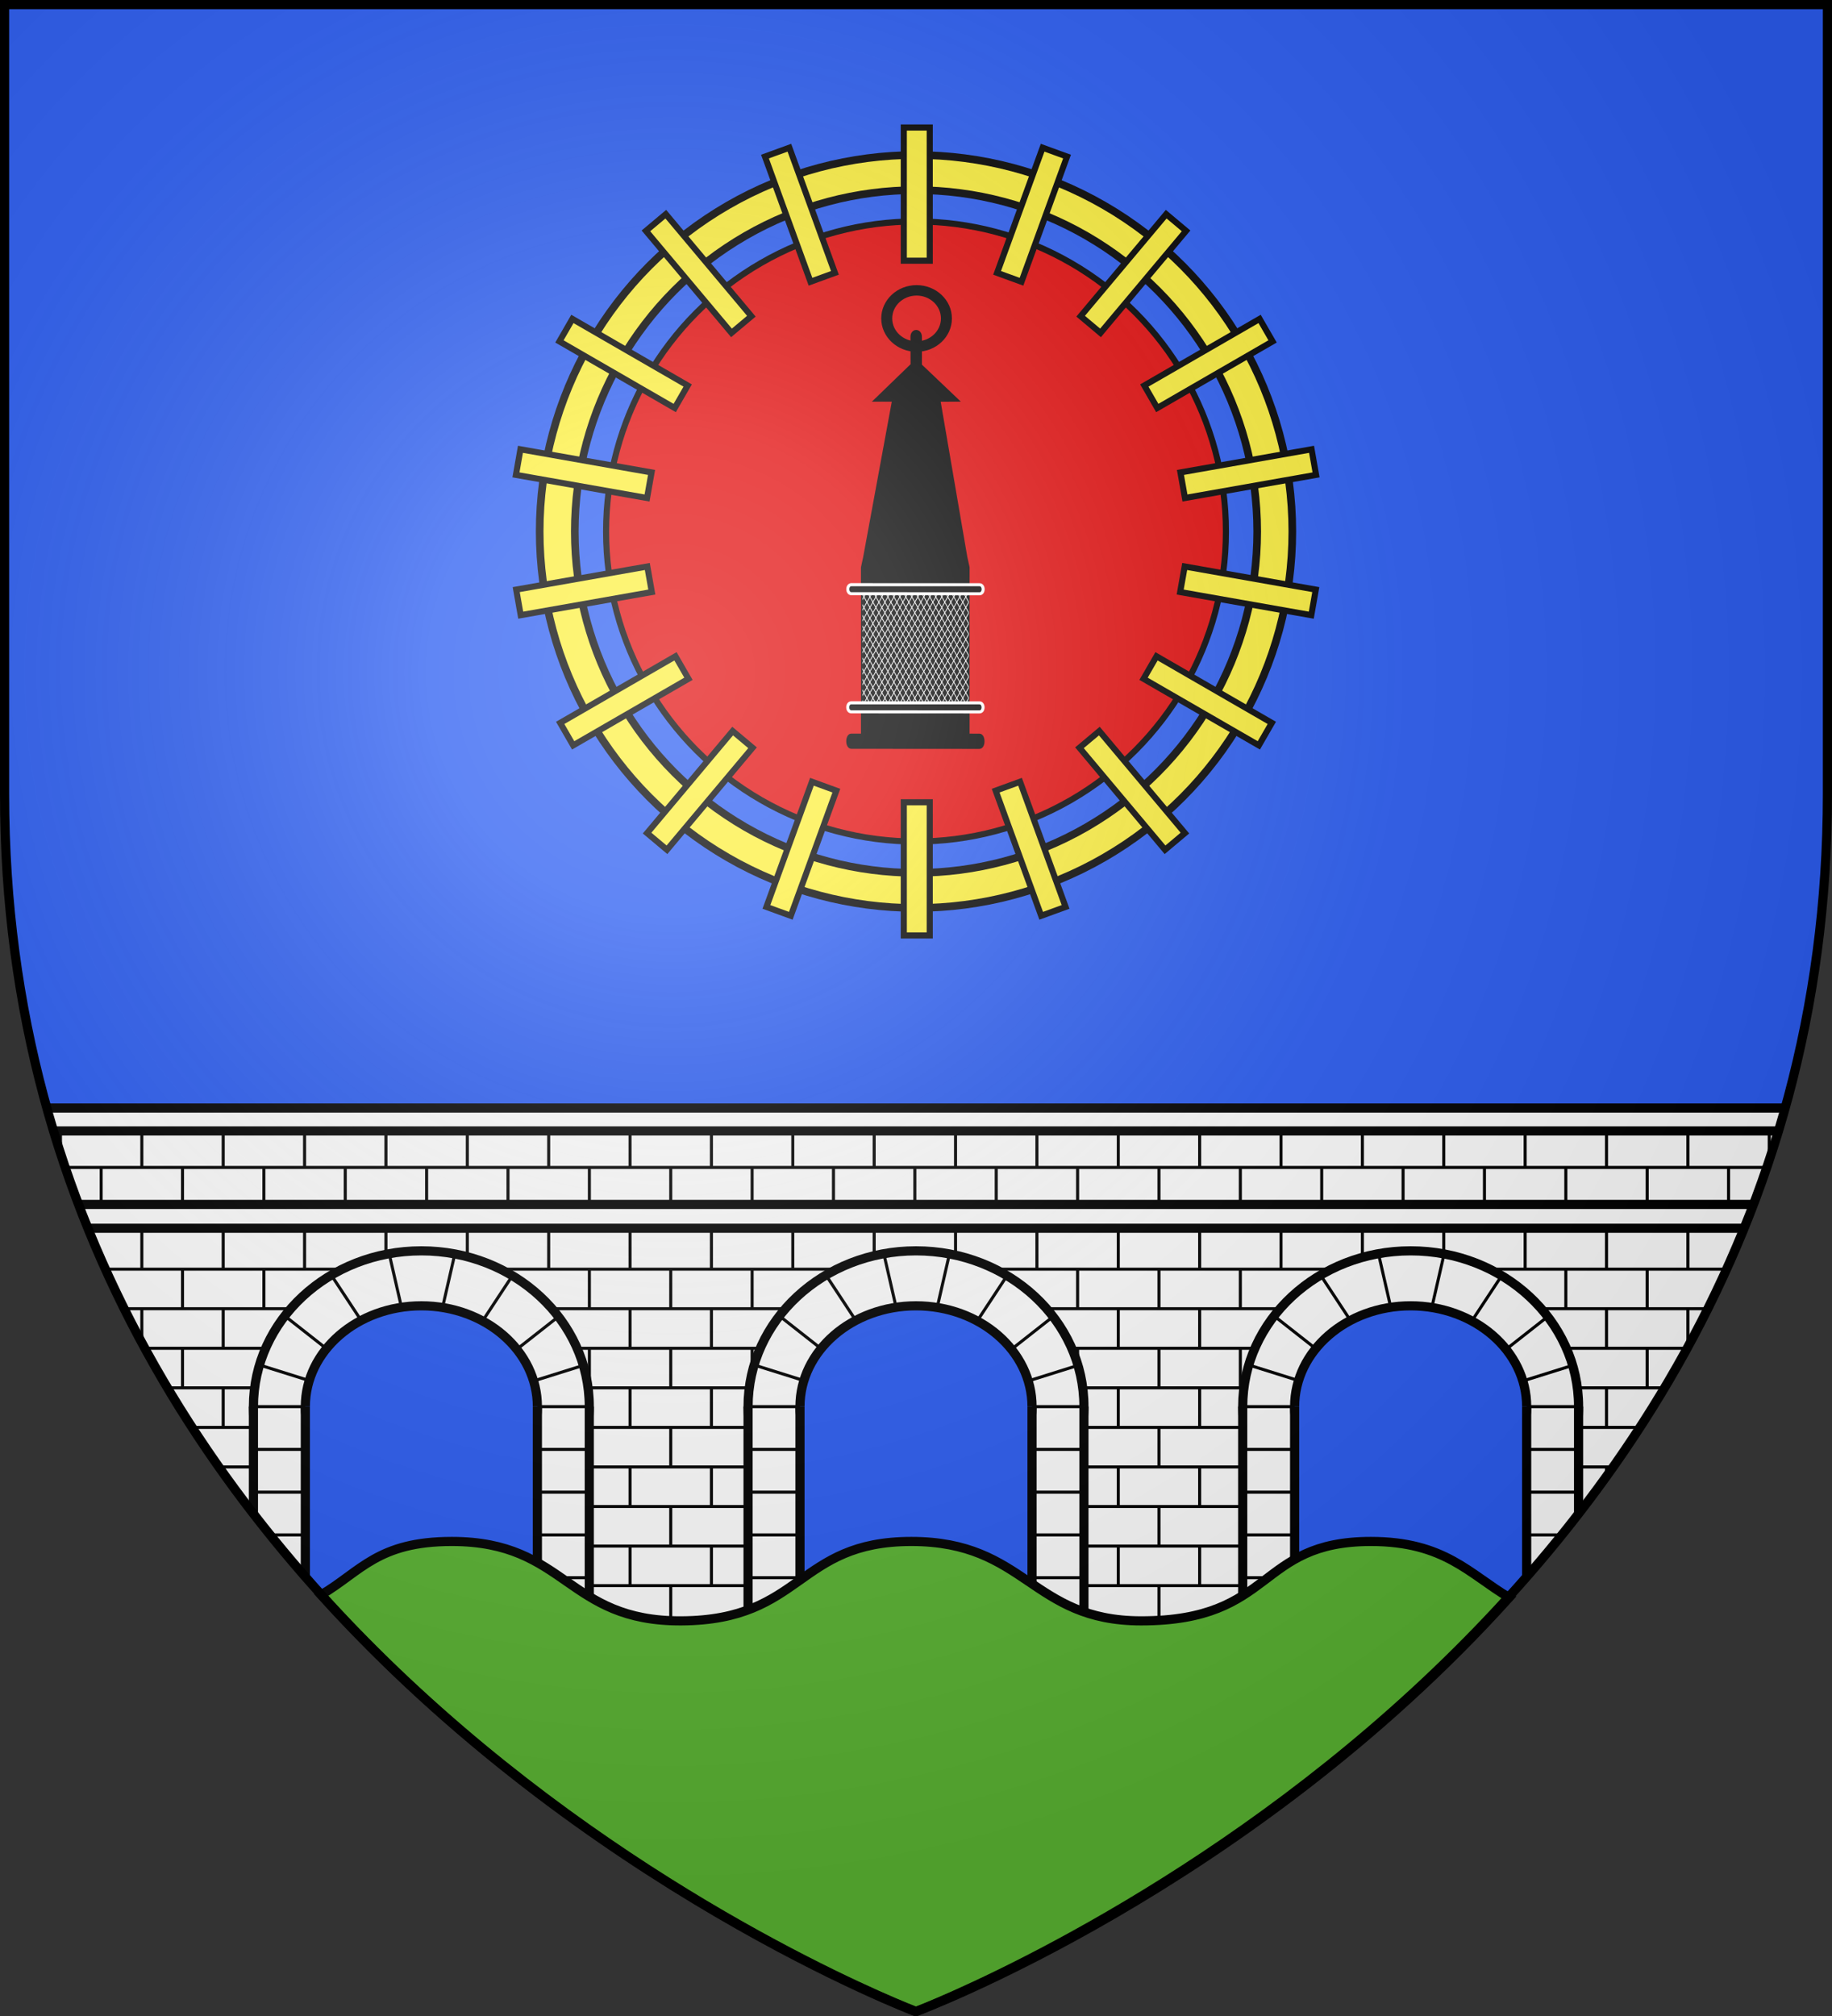 <svg xmlns="http://www.w3.org/2000/svg" xmlns:xlink="http://www.w3.org/1999/xlink" width="600" height="660"><rect width="100%" height="100%" fill="#333333" stroke="none"/><defs><path id="a" d="M300 658.5s298.5-113.05 298.5-398.501V1.5H1.5V260C1.5 545.451 300 658.5 300 658.5"/><path id="c" d="M282.45 194.025h34.85v36.351h-34.85z"/></defs><use xlink:href="#a" fill="#2B5DF2"/><circle cx="300" cy="174" r="117.5" fill="none" stroke="#000" stroke-width="14"/><circle cx="300" cy="174" r="117.5" fill="none" stroke="#FCEF3C" stroke-width="9"/><circle cx="300" cy="174" r="101.5" fill="#E20909" stroke="#000" stroke-width="2"/><path id="b" fill="#FCEF3C" stroke="#000" stroke-width="2" d="M296 41.75h8.5v43.6H296zm0 220.9h8.5v43.6H296z"/><use xlink:href="#b" transform="rotate(20 300 174)"/><use xlink:href="#b" transform="rotate(40 300 174)"/><use xlink:href="#b" transform="rotate(60 300 174)"/><use xlink:href="#b" transform="rotate(80 300 174)"/><use xlink:href="#b" transform="rotate(100 300 174)"/><use xlink:href="#b" transform="rotate(120 300 174)"/><use xlink:href="#b" transform="rotate(140 300 174)"/><use xlink:href="#b" transform="rotate(160 300 174)"/><g stroke="#000"><path d="M300.194 93.844c-6.112 0-11.078 4.659-11.078 10.407s4.966 10.419 11.078 10.419 11.065-4.671 11.065-10.419-4.952-10.407-11.065-10.407zm0 2.423c4.683 0 8.476 3.58 8.476 7.983s-3.793 7.981-8.476 7.981-8.488-3.579-8.488-7.981c0-4.403 3.805-7.983 8.488-7.983z"/><path d="M282.831 244.151h33.323l.902-3.098v-55.284l-.756-3.423-8.805-51.315 5.939-.033-11.994-11.411v-9.272c0-2.408-2.768-2.372-2.756 0l.038 9.135L286.787 131h5.884l-9.461 51.352-.734 3.423v55.284z"/><path d="M278.82 240.673h3.032l35.806.01 3.102.001c1.572 0 1.572 3.997 0 3.996l-3.1-.002-35.82-.025-3.006-.002c-1.558-.002-1.571-3.979-.014-3.978z"/><clipPath id="d"><use xlink:href="#c" overflow="visible"/></clipPath><path fill="none" stroke="#FFF" stroke-dasharray="0.25,1.46" stroke-width="55" d="m276 200.512 48 27m-48-2.35 48-27" clip-path="url(#d)"/><path stroke="#FFF" d="m278.803 230.089 3.036.001 35.843.007 3.104.001c1.576 0 1.573 2.966 0 2.965l-3.103-.001-35.856-.021-3.009-.001c-1.56-.001-1.573-2.951-.015-2.951zM278.83 191.419h3.036l35.842.008h3.104c1.571 0 1.571 2.966 0 2.965l-3.104-.001-35.857-.021-3.009-.001c-1.558 0-1.571-2.951-.012-2.95z"/></g><clipPath id="e"><use xlink:href="#a" overflow="visible"/></clipPath><g stroke="#000" clip-path="url(#e)"><path fill="#FFF" stroke-width="3" d="M0 362.75h600v180H0V0z"/><path fill="none" stroke-width="3" d="M0 370.25h600M0 394.3h600M0 402.1h600"/><path fill="none" d="M0 382.2h600"/><path fill="none" stroke-dasharray="1,11.95" stroke-width="600" d="M300 415v120"/><path id="f" fill="none" stroke-dasharray="1,25.65" stroke-width="13" d="M19.3 409.2h580M32.625 422.15h580"/><use xlink:href="#f" transform="translate(0 -33.5)"/><use xlink:href="#f" transform="translate(0 25.9)"/><use xlink:href="#f" transform="translate(0 51.8)"/><use xlink:href="#f" transform="translate(0 77.7)"/><use xlink:href="#f" transform="translate(0 103.6)"/><g id="h" fill="#2B5DF2" stroke-width="3"><ellipse cx="300" cy="460.5" fill="#FFF" rx="55" ry="51"/><path fill="#FFF" d="M245 460.5v70h110v-70"/><path stroke-width="1" d="m289.64 411.206 3.732 16.287m-22.734-9.839 9.84 14.931m-25.11-1.698 14.251 11.197m-22.734 4.751 17.306 5.431m46.611-41.06-3.733 16.287m22.735-9.839-9.842 14.931m25.112-1.698-14.252 11.197m22.734 4.751-17.305 5.431"/><path fill="none" stroke-dasharray="1,13" stroke-width="110" d="M300 460v70"/><ellipse cx="300" cy="460.5" rx="38" ry="33"/><path d="M262 460.5v70h76v-70"/></g><use xlink:href="#h" transform="translate(-162)"/><use xlink:href="#h" transform="translate(162)"/></g><path fill="#5AB532" stroke="#000" stroke-width="3" d="M147.974 504.641c-24.262 0-29.798 9.82-42.844 17.5 86.268 95.455 194.781 136.469 194.781 136.469s108.092-40.057 194.375-135.594c-13.002-7.672-21.172-18.375-45.314-18.375-37.624 0-31.249 26-75.249 26-36 0-37.625-26-75.25-26s-35.474 25.768-75.25 26c-37.776.232-37.624-26-75.249-26z"/><radialGradient id="i" cx="220" cy="220" r="400" gradientUnits="userSpaceOnUse"><stop offset="0" style="stop-color:#fff;stop-opacity:.314"/><stop offset=".2" style="stop-color:#fff;stop-opacity:.25"/><stop offset=".6" style="stop-color:#6b6b6b;stop-opacity:.125"/><stop offset="1" style="stop-color:#000;stop-opacity:.125"/></radialGradient><use xlink:href="#a" fill="url(#i)" stroke="#000" stroke-width="3"/></svg>